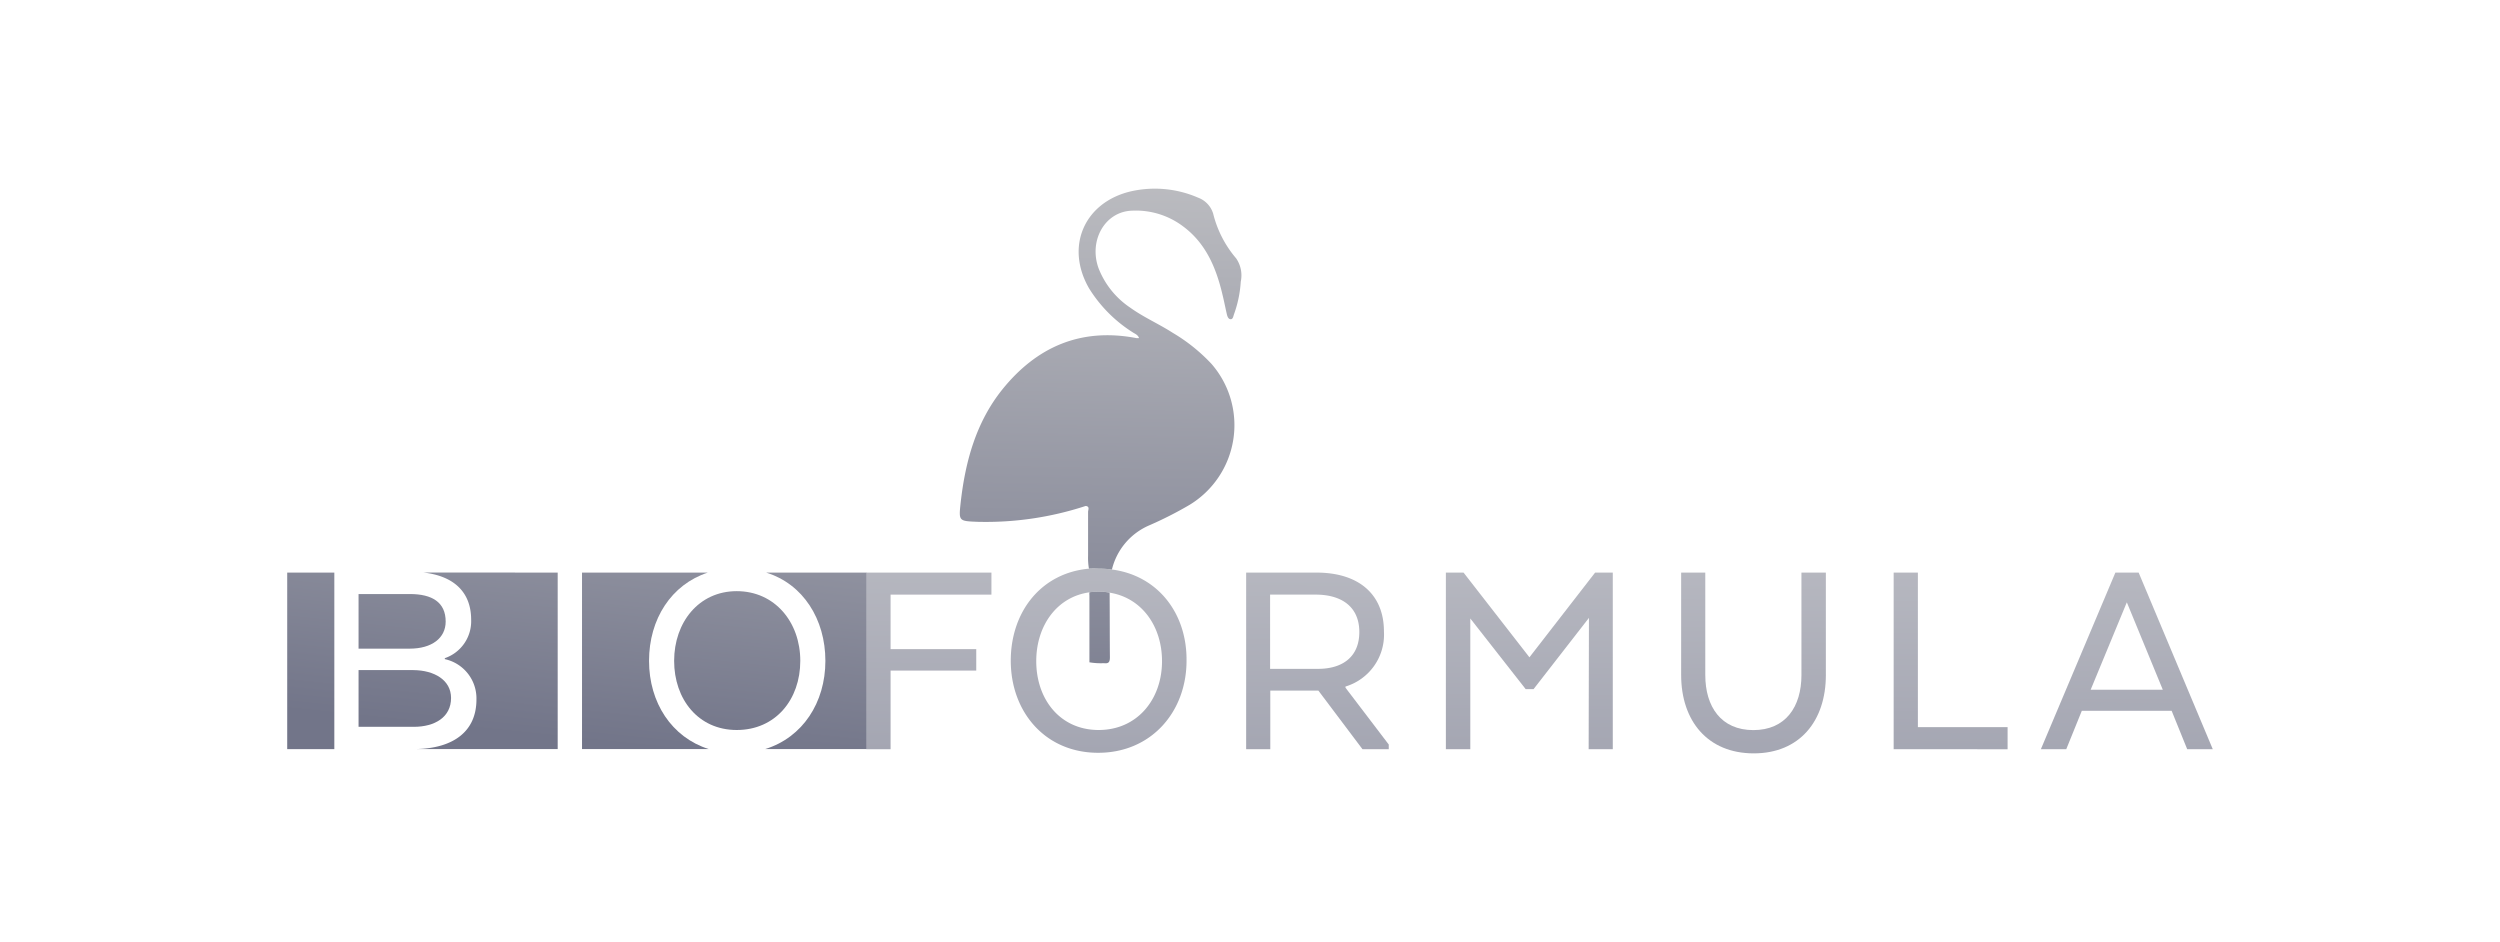 <svg id="Слой_1" data-name="Слой 1" xmlns="http://www.w3.org/2000/svg" xmlns:xlink="http://www.w3.org/1999/xlink" viewBox="0 0 260 98"><defs><style>.cls-1{fill:url(#Безымянный_градиент_84);}.cls-2{fill:url(#Безымянный_градиент_84-2);}.cls-3{fill:url(#Безымянный_градиент_84-3);}.cls-4{fill:url(#Безымянный_градиент_84-4);}.cls-5{fill:url(#Безымянный_градиент_84-5);}.cls-6{fill:url(#Безымянный_градиент_84-6);}.cls-7{fill:url(#Безымянный_градиент_84-7);}.cls-8{fill:url(#Безымянный_градиент_84-8);}.cls-9{fill:url(#Безымянный_градиент_84-9);}.cls-10,.cls-11,.cls-12,.cls-13,.cls-14,.cls-15,.cls-16{opacity:0.7;}.cls-10{fill:url(#Безымянный_градиент_84-10);}.cls-11{fill:url(#Безымянный_градиент_84-11);}.cls-12{fill:url(#Безымянный_градиент_84-12);}.cls-13{fill:url(#Безымянный_градиент_84-13);}.cls-14{fill:url(#Безымянный_градиент_84-14);}.cls-15{fill:url(#Безымянный_градиент_84-15);}.cls-16{fill:url(#Безымянный_градиент_84-16);}</style><linearGradient id="Безымянный_градиент_84" x1="31.76" y1="74.09" x2="38.67" y2="7.97" gradientUnits="userSpaceOnUse"><stop offset="0" stop-color="#727589"/><stop offset="1" stop-color="#d0d0d0"/></linearGradient><linearGradient id="Безымянный_градиент_84-2" x1="40.6" y1="75.02" x2="47.51" y2="8.9" xlink:href="#Безымянный_градиент_84"/><linearGradient id="Безымянный_градиент_84-3" x1="41.7" y1="75.13" x2="48.61" y2="9.01" xlink:href="#Безымянный_градиент_84"/><linearGradient id="Безымянный_градиент_84-4" x1="50.23" y1="76.02" x2="57.14" y2="9.9" xlink:href="#Безымянный_градиент_84"/><linearGradient id="Безымянный_градиент_84-5" x1="66.18" y1="77.69" x2="73.09" y2="11.57" xlink:href="#Безымянный_градиент_84"/><linearGradient id="Безымянный_градиент_84-6" x1="75.63" y1="78.68" x2="82.54" y2="12.56" xlink:href="#Безымянный_градиент_84"/><linearGradient id="Безымянный_градиент_84-7" x1="83.77" y1="79.53" x2="90.68" y2="13.41" xlink:href="#Безымянный_градиент_84"/><linearGradient id="Безымянный_градиент_84-8" x1="113.69" y1="80.48" x2="115.29" y2="1.15" xlink:href="#Безымянный_градиент_84"/><linearGradient id="Безымянный_градиент_84-9" x1="114.05" y1="80.89" x2="115.6" y2="4.17" xlink:href="#Безымянный_градиент_84"/><linearGradient id="Безымянный_градиент_84-10" x1="96.41" y1="87" x2="96.93" y2="15.76" xlink:href="#Безымянный_градиент_84"/><linearGradient id="Безымянный_градиент_84-11" x1="114.18" y1="87.13" x2="114.7" y2="15.89" xlink:href="#Безымянный_градиент_84"/><linearGradient id="Безымянный_градиент_84-12" x1="136.85" y1="87.29" x2="137.37" y2="16.06" xlink:href="#Безымянный_градиент_84"/><linearGradient id="Безымянный_градиент_84-13" x1="158.94" y1="87.45" x2="159.46" y2="16.22" xlink:href="#Безымянный_градиент_84"/><linearGradient id="Безымянный_градиент_84-14" x1="182.17" y1="87.62" x2="182.69" y2="16.38" xlink:href="#Безымянный_градиент_84"/><linearGradient id="Безымянный_градиент_84-15" x1="202.73" y1="87.77" x2="203.25" y2="16.53" xlink:href="#Безымянный_градиент_84"/><linearGradient id="Безымянный_градиент_84-16" x1="221.12" y1="87.9" x2="221.64" y2="16.67" xlink:href="#Безымянный_градиент_84"/></defs><title>Безымянный-1</title><rect class="cls-1" x="29.87" y="59.55" width="4.9" height="18.36"/><path class="cls-2" d="M46.35,64.64c0,1.72-1.44,2.82-3.75,2.82H37.29V61.78h5.34C44.94,61.78,46.35,62.64,46.35,64.64Z"/><path class="cls-3" d="M46.91,72.59c0,2-1.69,3-3.88,3H37.29v-5.9H43C45.16,69.71,46.91,70.72,46.91,72.59Z"/><path class="cls-4" d="M58,59.55V77.9H43.37c3.73-.1,6.18-1.79,6.18-5.15a4.18,4.18,0,0,0-3.29-4.2v-.1a4.06,4.06,0,0,0,2.74-4c0-2.89-1.83-4.57-5-4.91Z"/><path class="cls-5" d="M73.7,77.9H60.53V59.55H73.61c-3.79,1.24-6.11,4.83-6.11,9.18S69.86,76.68,73.7,77.9Z"/><path class="cls-6" d="M76.62,75.92c-4,0-6.51-3.2-6.51-7.19s2.55-7.25,6.51-7.25,6.61,3.22,6.61,7.25S80.65,75.92,76.62,75.92Z"/><path class="cls-7" d="M90.13,59.55V77.9H79.59c3.89-1.21,6.25-4.84,6.25-9.17s-2.32-8-6.16-9.18Z"/><path class="cls-8" d="M114.24,27.87A8.76,8.76,0,0,0,117.55,32c1.39,1,3,1.7,4.41,2.61A18.14,18.14,0,0,1,126,37.85a9.7,9.7,0,0,1-2.31,14.67,39.4,39.4,0,0,1-4.2,2.13,6.72,6.72,0,0,0-3.85,4.58,10.36,10.36,0,0,0-1.39-.09,7.46,7.46,0,0,0-1,0,6.69,6.69,0,0,1-.09-1.35c0-1.52,0-3,0-4.55,0-.21.21-.57-.25-.62a33.35,33.35,0,0,1-11.21,1.65c-2-.08-2-.06-1.79-2,.48-4.26,1.59-8.34,4.32-11.75,3.58-4.45,8.18-6.46,13.94-5.36a1.38,1.38,0,0,0,.29,0c-.12-.36-.45-.45-.69-.62A14.35,14.35,0,0,1,113.27,30c-2.51-4.33-.53-8.95,4.34-10.1a11.28,11.28,0,0,1,7,.66,2.56,2.56,0,0,1,1.56,1.66,11.35,11.35,0,0,0,2.39,4.65,3.12,3.12,0,0,1,.48,2.42,12.12,12.12,0,0,1-.71,3.41c-.07.2-.1.5-.34.5s-.35-.3-.4-.53c-.16-.69-.29-1.38-.46-2.06-.65-2.75-1.71-5.26-4-7a8.16,8.16,0,0,0-5.4-1.7C114.92,22,113.22,25,114.24,27.87Z"/><path class="cls-9" d="M115.43,68.34c0,.48-.1.7-.62.63a7,7,0,0,1-1.51-.09c0-2.31,0-4.63,0-6.95a1.67,1.67,0,0,1,0-.33,5.78,5.78,0,0,1,.94-.07,5.5,5.5,0,0,1,1.16.11C115.42,63.87,115.41,66.11,115.43,68.34Z"/><path class="cls-10" d="M101.53,69.74H92.62v8.18H90.11V59.55h13v2.29H92.62v5.67h8.91Z"/><path class="cls-11" d="M115.65,59.23a10.36,10.36,0,0,0-1.39-.09,7.46,7.46,0,0,0-1,0c-5,.45-8.14,4.5-8.14,9.57,0,5.33,3.58,9.58,9.09,9.58s9.19-4.25,9.19-9.58C123.45,63.83,120.46,59.87,115.65,59.23Zm-1.39,16.69c-4,0-6.49-3.18-6.49-7.16,0-3.68,2.14-6.7,5.55-7.16a5.78,5.78,0,0,1,.94-.07,5.5,5.5,0,0,1,1.16.11c3.34.54,5.43,3.51,5.43,7.12C120.85,72.74,118.27,75.92,114.26,75.92Z"/><path class="cls-12" d="M136.93,59.55c4.34,0,7,2.23,7,6.12a5.64,5.64,0,0,1-4,5.73v.12l4.5,5.91v.49h-2.73l-4.59-6.1h-5v6.1h-2.51V59.55Zm-.1,2.29h-4.74v7.72h5c2.51,0,4.28-1.23,4.28-3.83S139.56,61.84,136.83,61.84Z"/><path class="cls-13" d="M165.25,64.26l-5.76,7.41h-.82l-5.76-7.35v13.6h-2.54l0-18.37h1.84l6.85,8.81,6.83-8.81h1.84V77.92h-2.51Z"/><path class="cls-14" d="M174.84,70.2V59.55h2.51V70.2c0,3.31,1.65,5.73,5,5.73s5-2.42,5-5.73V59.55h2.54V70.2c0,4.78-2.73,8.15-7.5,8.15S174.84,75,174.84,70.2Z"/><path class="cls-15" d="M196.94,77.92V59.55h2.52V75.62h9.33v2.3Z"/><path class="cls-16" d="M230.13,77.92h-2.66l-1.62-4h-9.34l-1.62,4h-2.64L220,59.55h2.42Zm-12.7-6.19h7.5l-3.74-9.09Z"/></svg>